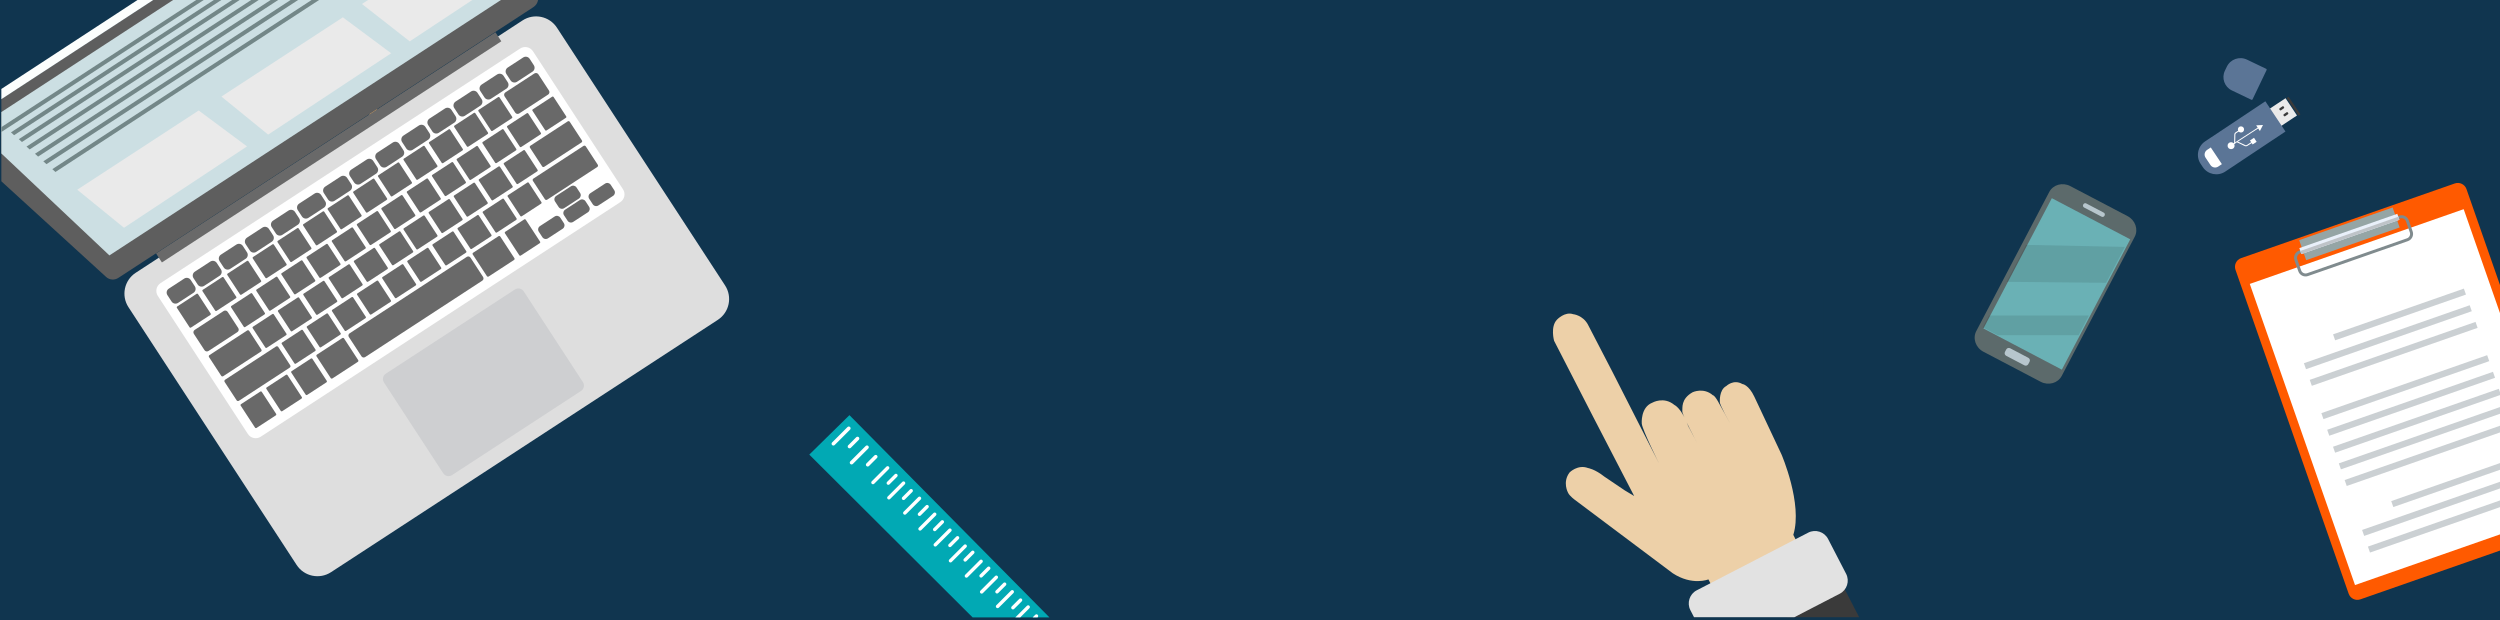 <?xml version="1.0" encoding="utf-8"?>
<!-- Generator: Adobe Illustrator 17.0.0, SVG Export Plug-In . SVG Version: 6.00 Build 0)  -->
<!DOCTYPE svg PUBLIC "-//W3C//DTD SVG 1.1//EN" "http://www.w3.org/Graphics/SVG/1.1/DTD/svg11.dtd">
<svg version="1.1" id="Capa_1" xmlns="http://www.w3.org/2000/svg" xmlns:xlink="http://www.w3.org/1999/xlink" x="0px" y="0px"
	 width="1921px" height="476.395px" viewBox="0 0 1921 476.395" enable-background="new 0 0 1921 476.395" xml:space="preserve">
<rect x="0" y="0" fill="#10354F" width="1921" height="476.395"/>
<g>
	<path fill="#E0A259" d="M303.453-0.027c-2.516,29.995-8.542,59.551-14.877,89.086c-1.602-0.228-3.207-0.457-4.809-0.685
		c3.359-17.701,6.912-35.369,10.042-53.11c2.079-11.785,3.427-23.546,4.172-35.291H303.453z"/>
	<path fill="#E0A259" d="M174.922-0.027c-0.435,1.977-0.873,3.954-1.318,5.928c-0.595,2.652-2.149,5.091-3.391,7.599
		c-0.132,0.268-0.262,0.537-0.387,0.807c0.024-0.134,0.046-0.268,0.07-0.403c0.807-4.649,1.67-9.291,2.552-13.932H174.922z"/>
	<path fill="#E0A259" d="M324.877,161.761c-15.263-2.325-18.959,10.084-21.851,19.763c-14.133,47.291-22.991,94.867,2.042,141.996
		c-15.954-13.583-19.231-32.086-19.97-51.093c-1.335-34.322,0.558-68.405,16.117-99.931c4.584-9.288,10.016-20.976,24.324-11.347
		C325.538,161.149,324.877,161.761,324.877,161.761z"/>
	<path fill="#E0A259" d="M318.165,316.101c6.267-9.144,16.092-17.544,18.185-27.56c9.01-43.107,7.651-85.917-11.47-126.782
		c-0.003,0.002,0.658-0.609,0.659-0.61c4.5,6.592,11.26,12.606,13.12,19.874c9.684,37.841,12.456,76.156,2.435,114.486
		c-4.419,16.903-10.822,22.187-24.114,21.723L318.165,316.101z"/>
	<path fill="#E0A259" d="M316.978,317.231c-3.681-5.636-10.366-11.178-10.547-16.924c-1.026-32.611-0.497-65.271-0.497-97.915
		c2.169-0.029,4.337-0.059,6.506-0.088c0.342,4.249,1.07,8.512,0.926,12.745c-0.175,5.142-1.394,10.244-1.627,15.388
		c-1.303,28.805-6.925,57.955,6.425,85.665C318.165,316.101,316.978,317.231,316.978,317.231z"/>
	<path fill="#DEDEDE" d="M551.584,245.767L254.363,439.659c-8.84,5.767-20.681,3.275-26.448-5.565L98.72,236.049
		c-5.767-8.84-3.275-20.681,5.565-26.448L401.505,15.709c8.84-5.767,20.681-3.275,26.448,5.565L557.148,219.32
		C562.915,228.16,560.424,240.001,551.584,245.767z"/>
	<path fill="#FFFFFF" d="M476.648,155.31L200.34,335.56c-3.292,2.147-7.701,1.22-9.848-2.072l-69.207-106.089
		c-2.147-3.292-1.22-7.701,2.072-9.848L399.665,37.301c3.292-2.147,7.701-1.22,9.848,2.072l69.207,106.089
		C480.868,148.754,479.94,153.163,476.648,155.31z"/>
	<path fill="#696969" d="M148.685,224.988l-11.88,7.75c-1.657,1.081-3.876,0.614-4.957-1.043l-3.214-4.927
		c-1.081-1.657-0.614-3.876,1.043-4.957l11.88-7.75c1.657-1.081,3.876-0.614,4.957,1.043l3.214,4.927
		C150.809,221.688,150.342,223.907,148.685,224.988z"/>
	<path fill="#696969" d="M168.721,211.918l-11.88,7.75c-1.657,1.081-3.876,0.614-4.957-1.043l-3.214-4.927
		c-1.081-1.657-0.614-3.876,1.043-4.957l11.88-7.75c1.657-1.081,3.876-0.614,4.957,1.043l3.214,4.927
		C170.845,208.618,170.378,210.837,168.721,211.918z"/>
	<path fill="#696969" d="M188.757,198.847l-11.88,7.75c-1.657,1.081-3.876,0.614-4.957-1.043l-3.214-4.927
		c-1.081-1.657-0.614-3.876,1.043-4.957l11.88-7.75c1.657-1.081,3.876-0.614,4.957,1.043l3.214,4.927
		C190.88,195.547,190.413,197.767,188.757,198.847z"/>
	<path fill="#696969" d="M208.792,185.777l-11.88,7.75c-1.657,1.081-3.876,0.614-4.957-1.043l-3.214-4.927
		c-1.081-1.657-0.614-3.876,1.043-4.957l11.88-7.75c1.657-1.081,3.876-0.614,4.957,1.043l3.214,4.927
		C210.916,182.477,210.449,184.696,208.792,185.777z"/>
	<path fill="#696969" d="M228.828,172.707l-11.88,7.75c-1.657,1.081-3.876,0.614-4.957-1.043l-3.214-4.927
		c-1.081-1.657-0.614-3.876,1.043-4.957l11.88-7.75c1.657-1.081,3.876-0.614,4.957,1.043l3.214,4.927
		C230.952,169.407,230.485,171.626,228.828,172.707z"/>
	<path fill="#696969" d="M248.864,159.637l-11.88,7.75c-1.657,1.081-3.876,0.614-4.957-1.043l-3.214-4.927
		c-1.081-1.657-0.614-3.876,1.043-4.957l11.88-7.75c1.657-1.081,3.876-0.614,4.957,1.043l3.214,4.927
		C250.987,156.336,250.52,158.556,248.864,159.637z"/>
	<path fill="#696969" d="M268.899,146.566l-11.88,7.75c-1.657,1.081-3.876,0.614-4.957-1.043l-3.214-4.927
		c-1.081-1.657-0.614-3.876,1.043-4.957l11.88-7.75c1.657-1.081,3.876-0.614,4.957,1.043l3.214,4.927
		C271.023,143.266,270.556,145.485,268.899,146.566z"/>
	<path fill="#696969" d="M288.935,133.496l-11.88,7.75c-1.657,1.081-3.876,0.614-4.957-1.043l-3.214-4.927
		c-1.081-1.657-0.614-3.876,1.043-4.957l11.88-7.75c1.657-1.081,3.876-0.614,4.957,1.043l3.214,4.927
		C291.059,130.196,290.592,132.415,288.935,133.496z"/>
	<path fill="#696969" d="M308.971,120.426l-11.88,7.75c-1.657,1.081-3.876,0.614-4.957-1.043l-3.214-4.927
		c-1.081-1.657-0.614-3.876,1.043-4.957l11.88-7.75c1.657-1.081,3.876-0.614,4.957,1.043l3.214,4.927
		C311.095,117.126,310.628,119.345,308.971,120.426z"/>
	<path fill="#696969" d="M329.007,107.355l-11.88,7.75c-1.657,1.081-3.876,0.614-4.957-1.043l-3.214-4.927
		c-1.081-1.657-0.614-3.876,1.043-4.957l11.88-7.75c1.657-1.081,3.876-0.614,4.957,1.043l3.214,4.927
		C331.13,104.055,330.663,106.275,329.007,107.355z"/>
	<path fill="#696969" d="M349.042,94.285l-11.88,7.75c-1.657,1.081-3.876,0.614-4.957-1.043l-3.214-4.927
		c-1.081-1.657-0.614-3.876,1.043-4.957l11.88-7.75c1.657-1.081,3.876-0.614,4.957,1.043l3.214,4.927
		C351.166,90.985,350.699,93.204,349.042,94.285z"/>
	<path fill="#696969" d="M369.078,81.215l-11.88,7.75c-1.657,1.081-3.876,0.614-4.957-1.043l-3.214-4.927
		c-1.081-1.657-0.614-3.876,1.043-4.957l11.88-7.75c1.657-1.081,3.876-0.614,4.957,1.043l3.214,4.927
		C371.202,77.915,370.735,80.134,369.078,81.215z"/>
	<path fill="#696969" d="M389.114,68.145l-11.88,7.75c-1.657,1.081-3.876,0.614-4.957-1.043l-3.214-4.927
		c-1.081-1.657-0.614-3.876,1.043-4.957l11.88-7.75c1.657-1.081,3.876-0.614,4.957,1.043l3.214,4.927
		C391.237,64.844,390.77,67.064,389.114,68.145z"/>
	<path fill="#696969" d="M409.149,55.074l-11.88,7.75c-1.657,1.081-3.876,0.614-4.957-1.043l-3.214-4.927
		c-1.081-1.657-0.614-3.876,1.043-4.957l11.88-7.75c1.657-1.081,3.876-0.614,4.957,1.043l3.214,4.927
		C411.273,51.774,410.806,53.993,409.149,55.074z"/>
	<path fill="#696969" d="M161.626,241.993l-14.87,9.701c-0.37,0.242-0.866,0.137-1.108-0.233l-9.701-14.87
		c-0.242-0.37-0.137-0.866,0.233-1.108l14.87-9.701c0.37-0.242,0.866-0.137,1.108,0.233l9.701,14.87
		C162.101,241.255,161.996,241.751,161.626,241.993z"/>
	<path fill="#696969" d="M203.276,241.585l-14.87,9.701c-0.37,0.242-0.866,0.137-1.108-0.233l-9.701-14.87
		c-0.242-0.37-0.137-0.866,0.233-1.108l14.87-9.701c0.37-0.242,0.866-0.137,1.108,0.233l9.701,14.87
		C203.75,240.847,203.646,241.343,203.276,241.585z"/>
	<path fill="#696969" d="M219.853,257.533l-14.87,9.701c-0.37,0.242-0.866,0.137-1.108-0.233l-9.701-14.87
		c-0.242-0.37-0.137-0.866,0.233-1.108l14.87-9.701c0.37-0.242,0.866-0.137,1.108,0.233l9.701,14.87
		C220.328,256.795,220.224,257.291,219.853,257.533z"/>
	<path fill="#696969" d="M242.192,269.722l-14.87,9.701c-0.37,0.242-0.866,0.137-1.108-0.233l-9.701-14.87
		c-0.242-0.37-0.137-0.866,0.233-1.108l14.87-9.701c0.37-0.242,0.866-0.137,1.108,0.233l9.701,14.87
		C242.667,268.985,242.563,269.481,242.192,269.722z"/>
	<path fill="#696969" d="M211.915,319.173l-14.787,9.647c-0.393,0.257-0.92,0.146-1.176-0.248l-10.994-16.854
		c-0.257-0.393-0.146-0.92,0.248-1.176l14.787-9.647c0.393-0.257,0.92-0.146,1.176,0.247l10.994,16.854
		C212.419,318.389,212.309,318.916,211.915,319.173z"/>
	<path fill="#696969" d="M231.663,306.29l-14.787,9.647c-0.393,0.257-0.92,0.146-1.176-0.247l-10.994-16.854
		c-0.257-0.393-0.146-0.92,0.248-1.176l14.787-9.647c0.393-0.257,0.92-0.146,1.176,0.248l10.994,16.854
		C232.167,305.507,232.056,306.034,231.663,306.29z"/>
	<path fill="#696969" d="M250.815,293.797l-14.787,9.647c-0.393,0.257-0.92,0.146-1.176-0.247l-10.994-16.854
		c-0.257-0.393-0.146-0.92,0.248-1.176l14.787-9.647c0.393-0.257,0.92-0.146,1.176,0.248l10.994,16.854
		C251.319,293.013,251.208,293.54,250.815,293.797z"/>
	<path fill="#696969" d="M274.951,278.051l-19.512,12.729c-0.449,0.293-1.05,0.166-1.343-0.283l-10.863-16.652
		c-0.293-0.449-0.166-1.05,0.283-1.343l19.512-12.729c0.449-0.293,1.05-0.166,1.343,0.283l10.863,16.652
		C275.527,277.157,275.4,277.758,274.951,278.051z"/>
	<path fill="#696969" d="M394.987,199.746l-19.512,12.729c-0.449,0.293-1.05,0.166-1.343-0.283l-10.863-16.652
		c-0.293-0.449-0.166-1.05,0.283-1.343l19.512-12.729c0.449-0.293,1.05-0.166,1.343,0.283l10.863,16.652
		C395.562,198.852,395.436,199.453,394.987,199.746z"/>
	<path fill="#696969" d="M414.741,186.86l-14.579,9.51c-0.391,0.255-0.914,0.145-1.168-0.246l-11.001-16.863
		c-0.255-0.391-0.145-0.914,0.246-1.168l14.579-9.51c0.391-0.255,0.914-0.145,1.168,0.246l11.001,16.863
		C415.241,186.082,415.131,186.605,414.741,186.86z"/>
	<path fill="#696969" d="M370.608,215.65l-90.035,58.734c-0.944,0.616-2.209,0.35-2.824-0.594l-9.693-14.859
		c-0.616-0.944-0.35-2.209,0.594-2.824l90.035-58.734c0.944-0.616,2.209-0.35,2.824,0.594l9.693,14.859
		C371.818,213.769,371.552,215.034,370.608,215.65z"/>
	<path fill="#CECFD1" d="M446.502,300.383l-99.175,64.697c-2.26,1.474-5.288,0.837-6.762-1.423l-45.516-69.772
		c-1.474-2.26-0.837-5.288,1.423-6.762l99.175-64.697c2.26-1.474,5.288-0.837,6.762,1.423l45.516,69.772
		C449.4,295.881,448.763,298.909,446.502,300.383z"/>
	<path fill="#696969" d="M261.503,257.125l-14.87,9.701c-0.37,0.242-0.866,0.137-1.108-0.233l-9.701-14.87
		c-0.242-0.37-0.137-0.866,0.233-1.108l14.87-9.701c0.37-0.242,0.866-0.137,1.108,0.233l9.701,14.87
		C261.978,256.387,261.873,256.884,261.503,257.125z"/>
	<path fill="#696969" d="M280.814,244.528l-14.87,9.701c-0.37,0.242-0.866,0.137-1.108-0.233l-9.701-14.87
		c-0.242-0.37-0.137-0.866,0.233-1.108l14.87-9.701c0.37-0.242,0.866-0.137,1.108,0.233l9.701,14.87
		C281.288,243.79,281.184,244.286,280.814,244.528z"/>
	<path fill="#696969" d="M300.124,231.931l-14.87,9.701c-0.37,0.242-0.866,0.137-1.108-0.233l-9.701-14.87
		c-0.242-0.37-0.137-0.866,0.233-1.108l14.87-9.701c0.37-0.242,0.866-0.137,1.108,0.233l9.701,14.87
		C300.599,231.193,300.495,231.689,300.124,231.931z"/>
	<path fill="#696969" d="M319.435,219.333l-14.87,9.701c-0.37,0.242-0.866,0.137-1.108-0.233l-9.701-14.87
		c-0.242-0.37-0.137-0.866,0.233-1.108l14.87-9.701c0.37-0.242,0.866-0.137,1.108,0.233l9.701,14.87
		C319.909,218.596,319.805,219.092,319.435,219.333z"/>
	<path fill="#696969" d="M338.745,206.736l-14.87,9.701c-0.37,0.242-0.866,0.137-1.108-0.233l-9.701-14.87
		c-0.242-0.37-0.137-0.866,0.233-1.108l14.87-9.701c0.37-0.242,0.866-0.137,1.108,0.233l9.701,14.87
		C339.22,205.999,339.116,206.495,338.745,206.736z"/>
	<path fill="#696969" d="M358.056,194.139l-14.87,9.701c-0.37,0.242-0.866,0.137-1.108-0.233l-9.701-14.87
		c-0.242-0.37-0.137-0.866,0.233-1.108l14.87-9.701c0.37-0.242,0.866-0.137,1.108,0.233l9.701,14.87
		C358.531,193.401,358.426,193.897,358.056,194.139z"/>
	<path fill="#696969" d="M377.366,181.542l-14.87,9.701c-0.37,0.242-0.866,0.137-1.108-0.233l-9.701-14.87
		c-0.242-0.37-0.137-0.866,0.233-1.108l14.87-9.701c0.37-0.242,0.866-0.137,1.108,0.233l9.701,14.87
		C377.841,180.804,377.737,181.3,377.366,181.542z"/>
	<path fill="#696969" d="M396.677,168.944l-14.87,9.701c-0.37,0.242-0.866,0.137-1.108-0.233l-9.701-14.87
		c-0.242-0.37-0.137-0.866,0.233-1.108l14.87-9.701c0.37-0.242,0.866-0.137,1.108,0.233l9.701,14.87
		C397.152,168.207,397.047,168.703,396.677,168.944z"/>
	<path fill="#696969" d="M432.357,175.764l-11.304,7.374c-1.437,0.938-3.363,0.533-4.3-0.905l-2.748-4.212
		c-0.938-1.437-0.533-3.363,0.905-4.3l11.304-7.374c1.437-0.938,3.363-0.533,4.3,0.905l2.748,4.212
		C434.2,172.901,433.795,174.826,432.357,175.764z"/>
	<path fill="#696969" d="M451.727,163.128l-11.304,7.374c-1.437,0.938-3.363,0.533-4.3-0.905l-2.748-4.212
		c-0.938-1.437-0.533-3.363,0.905-4.3l11.304-7.374c1.437-0.938,3.363-0.533,4.3,0.905l2.748,4.212
		C453.57,160.265,453.165,162.19,451.727,163.128z"/>
	<path fill="#696969" d="M444.841,152.572l-11.304,7.374c-1.437,0.938-3.363,0.533-4.3-0.905l-2.748-4.212
		c-0.938-1.437-0.533-3.363,0.905-4.3l11.304-7.374c1.437-0.938,3.363-0.533,4.3,0.905l2.748,4.212
		C446.684,149.709,446.279,151.634,444.841,152.572z"/>
	<path fill="#696969" d="M471.098,150.492l-11.304,7.374c-1.437,0.938-3.363,0.533-4.3-0.905l-2.748-4.212
		c-0.938-1.437-0.533-3.363,0.905-4.3l11.304-7.374c1.437-0.938,3.363-0.533,4.3,0.905l2.748,4.212
		C472.94,147.629,472.535,149.554,471.098,150.492z"/>
	<path fill="#696969" d="M239.343,244.819l-14.87,9.701c-0.37,0.242-0.866,0.137-1.108-0.233l-9.701-14.87
		c-0.242-0.37-0.137-0.866,0.233-1.108l14.87-9.701c0.37-0.242,0.866-0.137,1.108,0.233l9.701,14.87
		C239.817,244.081,239.713,244.577,239.343,244.819z"/>
	<path fill="#696969" d="M258.832,232.105l-14.87,9.701c-0.37,0.242-0.866,0.137-1.108-0.233l-9.701-14.87
		c-0.242-0.37-0.137-0.866,0.233-1.108l14.87-9.701c0.37-0.242,0.866-0.137,1.108,0.233l9.701,14.87
		C259.307,231.367,259.202,231.864,258.832,232.105z"/>
	<path fill="#696969" d="M278.322,219.391l-14.87,9.701c-0.37,0.242-0.866,0.137-1.108-0.233l-9.701-14.87
		c-0.242-0.37-0.137-0.866,0.233-1.108l14.87-9.701c0.37-0.242,0.866-0.137,1.108,0.233l9.701,14.87
		C278.796,218.654,278.692,219.15,278.322,219.391z"/>
	<path fill="#696969" d="M297.692,206.755l-14.87,9.701c-0.37,0.242-0.866,0.137-1.108-0.233l-9.701-14.87
		c-0.242-0.37-0.137-0.866,0.233-1.108l14.87-9.701c0.37-0.242,0.866-0.137,1.108,0.233l9.701,14.87
		C298.166,206.017,298.062,206.514,297.692,206.755z"/>
	<path fill="#696969" d="M317.181,194.041l-14.87,9.701c-0.37,0.242-0.866,0.137-1.108-0.233l-9.701-14.87
		c-0.242-0.37-0.137-0.866,0.233-1.108l14.87-9.701c0.37-0.242,0.866-0.137,1.108,0.233l9.701,14.87
		C317.656,193.304,317.551,193.8,317.181,194.041z"/>
	<path fill="#696969" d="M335.836,181.872l-14.87,9.701c-0.37,0.242-0.866,0.137-1.108-0.233l-9.701-14.87
		c-0.242-0.37-0.137-0.866,0.233-1.108l14.87-9.701c0.37-0.242,0.866-0.137,1.108,0.233l9.701,14.87
		C336.311,181.134,336.206,181.63,335.836,181.872z"/>
	<path fill="#696969" d="M355.147,169.274l-14.87,9.701c-0.37,0.242-0.866,0.137-1.108-0.233l-9.701-14.87
		c-0.242-0.37-0.137-0.866,0.233-1.108l14.87-9.701c0.37-0.242,0.866-0.137,1.108,0.233l9.701,14.87
		C355.621,168.537,355.517,169.033,355.147,169.274z"/>
	<path fill="#696969" d="M374.457,156.677l-14.87,9.701c-0.37,0.242-0.866,0.137-1.108-0.233l-9.701-14.87
		c-0.242-0.37-0.137-0.866,0.233-1.108l14.87-9.701c0.37-0.242,0.866-0.137,1.108,0.233l9.701,14.87
		C374.932,155.94,374.827,156.436,374.457,156.677z"/>
	<path fill="#696969" d="M393.649,144.158l-14.87,9.701c-0.37,0.242-0.866,0.137-1.108-0.233l-9.701-14.87
		c-0.242-0.37-0.137-0.866,0.233-1.108l14.87-9.701c0.37-0.242,0.866-0.137,1.108,0.233l9.701,14.87
		C394.123,143.42,394.019,143.916,393.649,144.158z"/>
	<path fill="#696969" d="M412.84,131.638l-14.87,9.701c-0.37,0.242-0.866,0.137-1.108-0.233l-9.701-14.87
		c-0.242-0.37-0.137-0.866,0.233-1.108l14.87-9.701c0.37-0.242,0.866-0.137,1.108,0.233l9.701,14.87
		C413.315,130.901,413.21,131.397,412.84,131.638z"/>
	<path fill="#696969" d="M415.799,156.47l-14.87,9.701c-0.37,0.242-0.866,0.137-1.108-0.233l-9.701-14.87
		c-0.242-0.37-0.137-0.866,0.233-1.108l14.87-9.701c0.37-0.242,0.866-0.137,1.108,0.233l9.701,14.87
		C416.274,155.733,416.169,156.229,415.799,156.47z"/>
	<path fill="#696969" d="M446.84,109.458l-28.714,18.732c-0.508,0.332-1.189,0.188-1.521-0.32l-9.374-14.37
		c-0.332-0.508-0.188-1.189,0.32-1.521l28.714-18.732c0.508-0.332,1.189-0.188,1.521,0.32l9.374,14.37
		C447.492,108.445,447.349,109.126,446.84,109.458z"/>
	<path fill="#696969" d="M458.946,128.323l-38.505,25.119c-0.586,0.382-1.371,0.217-1.754-0.369l-9.191-14.088
		c-0.382-0.586-0.217-1.371,0.369-1.754l38.505-25.119c0.586-0.382,1.371-0.217,1.754,0.369l9.191,14.088
		C459.698,127.155,459.532,127.941,458.946,128.323z"/>
	<path fill="#696969" d="M200.526,270.141l-29.022,18.933c-0.511,0.333-1.196,0.189-1.529-0.322l-9.368-14.361
		c-0.333-0.511-0.189-1.196,0.322-1.529l29.022-18.933c0.511-0.333,1.196-0.189,1.529,0.322l9.368,14.361
		C201.182,269.123,201.037,269.807,200.526,270.141z"/>
	<path fill="#696969" d="M222.642,282.476l-39.066,25.485c-0.59,0.385-1.381,0.219-1.766-0.372l-9.181-14.073
		c-0.385-0.59-0.219-1.381,0.372-1.766l39.066-25.485c0.59-0.385,1.381-0.219,1.766,0.372l9.181,14.073
		C223.399,281.3,223.233,282.091,222.642,282.476z"/>
	<path fill="#696969" d="M222.666,228.936l-14.87,9.701c-0.37,0.242-0.866,0.137-1.108-0.233l-9.701-14.87
		c-0.242-0.37-0.137-0.866,0.233-1.108l14.87-9.701c0.37-0.242,0.866-0.137,1.108,0.233l9.701,14.87
		C223.14,228.198,223.036,228.694,222.666,228.936z"/>
	<path fill="#696969" d="M241.937,216.365l-14.87,9.701c-0.37,0.242-0.866,0.137-1.108-0.233l-9.701-14.87
		c-0.242-0.37-0.137-0.866,0.233-1.108l14.87-9.701c0.37-0.242,0.866-0.137,1.108,0.233l9.701,14.87
		C242.411,215.627,242.307,216.123,241.937,216.365z"/>
	<path fill="#696969" d="M261.327,203.715l-14.87,9.701c-0.37,0.242-0.866,0.137-1.108-0.233l-9.701-14.87
		c-0.242-0.37-0.137-0.866,0.233-1.108l14.87-9.701c0.37-0.242,0.866-0.137,1.108,0.233l9.701,14.87
		C261.801,202.978,261.697,203.474,261.327,203.715z"/>
	<path fill="#696969" d="M280.717,191.066l-14.87,9.701c-0.37,0.242-0.866,0.137-1.108-0.233l-9.701-14.87
		c-0.242-0.37-0.137-0.866,0.233-1.108l14.87-9.701c0.37-0.242,0.866-0.137,1.108,0.233l9.701,14.87
		C281.191,190.329,281.087,190.825,280.717,191.066z"/>
	<path fill="#696969" d="M299.988,178.495l-14.87,9.701c-0.37,0.242-0.866,0.137-1.108-0.233l-9.701-14.87
		c-0.242-0.37-0.137-0.866,0.233-1.108l14.87-9.701c0.37-0.242,0.866-0.137,1.108,0.233l9.701,14.87
		C300.462,177.757,300.358,178.253,299.988,178.495z"/>
	<path fill="#696969" d="M318.821,166.209l-14.87,9.701c-0.37,0.242-0.866,0.137-1.108-0.233l-9.701-14.87
		c-0.242-0.37-0.137-0.866,0.233-1.108l14.87-9.701c0.37-0.242,0.866-0.137,1.108,0.233l9.701,14.87
		C319.296,165.471,319.192,165.967,318.821,166.209z"/>
	<path fill="#696969" d="M338.37,153.456l-14.87,9.701c-0.37,0.242-0.866,0.137-1.108-0.233l-9.701-14.87
		c-0.242-0.37-0.137-0.866,0.233-1.108l14.87-9.701c0.37-0.242,0.866-0.137,1.108,0.233l9.701,14.87
		C338.845,152.718,338.741,153.214,338.37,153.456z"/>
	<path fill="#696969" d="M357.681,140.859l-14.87,9.701c-0.37,0.242-0.866,0.137-1.108-0.233l-9.701-14.87
		c-0.242-0.37-0.137-0.866,0.233-1.108l14.87-9.701c0.37-0.242,0.866-0.137,1.108,0.233l9.701,14.87
		C358.155,140.121,358.051,140.617,357.681,140.859z"/>
	<path fill="#696969" d="M376.674,128.469l-14.87,9.701c-0.37,0.242-0.866,0.137-1.108-0.233l-9.701-14.87
		c-0.242-0.37-0.137-0.866,0.233-1.108l14.87-9.701c0.37-0.242,0.866-0.137,1.108,0.233l9.701,14.87
		C377.148,127.731,377.044,128.227,376.674,128.469z"/>
	<path fill="#696969" d="M396.461,115.561l-14.87,9.701c-0.37,0.242-0.866,0.137-1.108-0.233l-9.701-14.87
		c-0.242-0.37-0.137-0.866,0.233-1.108l14.87-9.701c0.37-0.242,0.866-0.137,1.108,0.233l9.701,14.87
		C396.936,114.823,396.831,115.319,396.461,115.561z"/>
	<path fill="#696969" d="M415.374,103.223l-14.87,9.701c-0.37,0.242-0.866,0.137-1.108-0.233l-9.701-14.87
		c-0.242-0.37-0.137-0.866,0.233-1.108l14.87-9.701c0.37-0.242,0.866-0.137,1.108,0.233l9.701,14.87
		C415.849,102.485,415.744,102.981,415.374,103.223z"/>
	<path fill="#696969" d="M434.844,90.522l-14.87,9.701c-0.37,0.242-0.866,0.137-1.108-0.233l-9.701-14.87
		c-0.242-0.37-0.137-0.866,0.233-1.108l14.87-9.701c0.37-0.242,0.866-0.137,1.108,0.233l9.701,14.87
		C435.318,89.784,435.214,90.28,434.844,90.522z"/>
	<path fill="#696969" d="M181.294,229.162l-14.87,9.701c-0.37,0.242-0.866,0.137-1.108-0.233l-9.701-14.87
		c-0.242-0.37-0.137-0.866,0.233-1.108l14.87-9.701c0.37-0.242,0.866-0.137,1.108,0.233l9.701,14.87
		C181.769,228.425,181.665,228.921,181.294,229.162z"/>
	<path fill="#696969" d="M200.366,216.72l-14.87,9.701c-0.37,0.242-0.866,0.137-1.108-0.233l-9.701-14.87
		c-0.242-0.37-0.137-0.866,0.233-1.108l14.87-9.701c0.37-0.242,0.866-0.137,1.108,0.233l9.701,14.87
		C200.841,215.983,200.737,216.479,200.366,216.72z"/>
	<path fill="#696969" d="M219.915,203.968l-14.87,9.701c-0.37,0.242-0.866,0.137-1.108-0.233l-9.701-14.87
		c-0.242-0.37-0.137-0.866,0.233-1.108l14.87-9.701c0.37-0.242,0.866-0.137,1.108,0.233l9.701,14.87
		C220.39,203.23,220.286,203.726,219.915,203.968z"/>
	<path fill="#696969" d="M238.978,191.532l-14.87,9.701c-0.37,0.242-0.866,0.137-1.108-0.233l-9.701-14.87
		c-0.242-0.37-0.137-0.866,0.233-1.108l14.87-9.701c0.37-0.242,0.866-0.137,1.108,0.233l9.701,14.87
		C239.452,190.795,239.348,191.291,238.978,191.532z"/>
	<path fill="#696969" d="M258.636,178.708l-14.87,9.701c-0.37,0.242-0.866,0.137-1.108-0.233l-9.701-14.87
		c-0.242-0.37-0.137-0.866,0.233-1.108l14.87-9.701c0.37-0.242,0.866-0.137,1.108,0.233l9.701,14.87
		C259.111,177.971,259.006,178.467,258.636,178.708z"/>
	<path fill="#696969" d="M277.529,166.383l-14.87,9.701c-0.37,0.242-0.866,0.137-1.108-0.233l-9.701-14.87
		c-0.242-0.37-0.137-0.866,0.233-1.108l14.87-9.701c0.37-0.242,0.866-0.137,1.108,0.233l9.701,14.87
		C278.004,165.646,277.9,166.142,277.529,166.383z"/>
	<path fill="#696969" d="M297.158,153.579l-14.87,9.701c-0.37,0.242-0.866,0.137-1.108-0.233l-9.701-14.87
		c-0.242-0.37-0.137-0.866,0.233-1.108l14.87-9.701c0.37-0.242,0.866-0.137,1.108,0.233l9.701,14.87
		C297.632,152.841,297.528,153.337,297.158,153.579z"/>
	<path fill="#696969" d="M316.23,141.137l-14.87,9.701c-0.37,0.242-0.866,0.137-1.108-0.233l-9.701-14.87
		c-0.242-0.37-0.137-0.866,0.233-1.108l14.87-9.701c0.37-0.242,0.866-0.137,1.108,0.233l9.701,14.87
		C316.705,140.399,316.6,140.895,316.23,141.137z"/>
	<path fill="#696969" d="M335.819,128.358l-14.87,9.701c-0.37,0.242-0.866,0.137-1.108-0.233l-9.701-14.87
		c-0.242-0.37-0.137-0.866,0.233-1.108l14.87-9.701c0.37-0.242,0.866-0.137,1.108,0.233l9.701,14.87
		C336.293,127.621,336.189,128.117,335.819,128.358z"/>
	<path fill="#696969" d="M355.368,115.606l-14.87,9.701c-0.37,0.242-0.866,0.137-1.108-0.233l-9.701-14.87
		c-0.242-0.37-0.137-0.866,0.233-1.108l14.87-9.701c0.37-0.242,0.866-0.137,1.108,0.233l9.701,14.87
		C355.842,114.868,355.738,115.364,355.368,115.606z"/>
	<path fill="#696969" d="M374.718,102.982l-14.87,9.701c-0.37,0.242-0.866,0.137-1.108-0.233l-9.701-14.87
		c-0.242-0.37-0.137-0.866,0.233-1.108l14.87-9.701c0.37-0.242,0.866-0.137,1.108,0.233l9.701,14.87
		C375.193,102.245,375.088,102.741,374.718,102.982z"/>
	<path fill="#696969" d="M393.313,90.852l-14.87,9.701c-0.37,0.242-0.866,0.137-1.108-0.233l-9.701-14.87
		c-0.242-0.37-0.137-0.866,0.233-1.108l14.87-9.701c0.37-0.242,0.866-0.137,1.108,0.233l9.701,14.87
		C393.788,90.114,393.684,90.61,393.313,90.852z"/>
	<path fill="#696969" d="M421.186,72.669l-22.241,14.509c-1.029,0.671-2.406,0.381-3.078-0.648l-8.145-12.486
		c-0.671-1.029-0.381-2.406,0.648-3.078l22.241-14.509c1.029-0.671,2.407-0.381,3.078,0.648l8.145,12.486
		C422.505,70.62,422.215,71.998,421.186,72.669z"/>
	<path fill="#696969" d="M182.435,255.18l-22.241,14.509c-1.029,0.671-2.406,0.381-3.078-0.647l-8.145-12.486
		c-0.671-1.029-0.381-2.406,0.647-3.078l22.241-14.509c1.029-0.671,2.406-0.381,3.078,0.648l8.145,12.486
		C183.754,253.131,183.464,254.509,182.435,255.18z"/>
	
		<rect x="96.865" y="108.948" transform="matrix(0.838 -0.546 0.546 0.838 -20.769 156.317)" fill="#696969" width="311.223" height="8.27"/>
	<path fill="#5E5E5E" d="M413.454-0.027c-0.356,2.191-1.612,4.206-3.573,5.484L90.89,213.551c-2.93,1.913-6.782,1.6-9.367-0.759
		L1.037,139.297V76.076L117.696-0.027H413.454z"/>
	<polygon fill="#CCDFE3" points="384.953,-0.027 84.066,196.258 1.037,117.92 1.037,86.102 133.066,-0.027 	"/>
	<polygon fill="#FCFEFD" points="117.832,-0.027 1.037,76.232 1.037,68.359 105.687,-0.027 	"/>
	<polygon fill="#738788" points="156.578,-0.027 1.037,101.44 1.037,97.679 150.812,-0.027 	"/>
	<polygon fill="#738788" points="170.123,-0.027 10.827,103.89 8.422,101.697 164.357,-0.027 	"/>
	<polygon fill="#738788" points="184.172,-0.027 16.862,109.117 14.456,106.924 178.405,-0.027 	"/>
	<polygon fill="#738788" points="198.831,-0.027 22.77,114.825 20.365,112.632 193.064,-0.027 	"/>
	<polygon fill="#738788" points="213.784,-0.027 29.28,120.333 26.874,118.14 208.016,-0.027 	"/>
	<polygon fill="#738788" points="229.096,-0.027 35.689,126.142 33.283,123.949 223.33,-0.027 	"/>
	<polygon fill="#738788" points="245.217,-0.027 42.599,132.15 40.193,129.957 239.451,-0.027 	"/>
	<polygon fill="#EAEAEA" points="189.793,112.498 95.275,175.012 59.351,145.775 152.672,84.896 	"/>
	<polygon fill="#EAEAEA" points="300.566,40.918 206.047,103.431 170.123,74.194 263.445,13.316 	"/>
	<polygon fill="#EAEAEA" points="362.924,-0.027 314.829,31.782 278.124,3.063 282.861,-0.027 	"/>
</g>
<g>
	<polygon fill="#01A9B4" points="621.858,349.32 652.709,318.999 806.378,474.395 747.333,474.395 	"/>
	<path fill="#FFFFFF" d="M666.743,358.486c-0.358,0-0.715-0.136-0.988-0.409c-0.546-0.546-0.546-1.431,0-1.976l6.15-6.15
		c0.546-0.546,1.43-0.546,1.976,0c0.546,0.546,0.546,1.431,0,1.976l-6.15,6.15C667.458,358.35,667.1,358.486,666.743,358.486z"/>
	<path fill="#FFFFFF" d="M652.765,344.509c-0.358,0-0.715-0.136-0.988-0.409c-0.546-0.546-0.546-1.431,0-1.976l6.15-6.15
		c0.546-0.546,1.43-0.546,1.976,0c0.546,0.546,0.546,1.431,0,1.976l-6.15,6.15C653.481,344.372,653.123,344.509,652.765,344.509z"/>
	<path fill="#FFFFFF" d="M682.586,372.547c-0.34,0-0.68-0.13-0.94-0.39c-0.519-0.519-0.519-1.361,0-1.88l5.851-5.851
		c0.519-0.519,1.361-0.519,1.88,0c0.519,0.519,0.519,1.361,0,1.88l-5.851,5.851C683.267,372.417,682.926,372.547,682.586,372.547z"
		/>
	<path fill="#FFFFFF" d="M694.288,384.249c-0.34,0-0.68-0.13-0.94-0.39c-0.519-0.519-0.519-1.361,0-1.88l5.851-5.851
		c0.519-0.519,1.361-0.519,1.88,0c0.519,0.519,0.519,1.361,0,1.88l-5.851,5.851C694.969,384.119,694.629,384.249,694.288,384.249z"
		/>
	<path fill="#FFFFFF" d="M706.523,396.483c-0.34,0-0.68-0.13-0.94-0.39c-0.519-0.519-0.519-1.361,0-1.88l5.851-5.851
		c0.519-0.519,1.361-0.519,1.88,0c0.519,0.519,0.519,1.361,0,1.88l-5.851,5.851C707.203,396.354,706.863,396.483,706.523,396.483z"
		/>
	<path fill="#FFFFFF" d="M718.225,408.186c-0.34,0-0.68-0.13-0.94-0.39c-0.519-0.519-0.519-1.361,0-1.88l5.851-5.851
		c0.519-0.519,1.361-0.519,1.88,0c0.519,0.519,0.519,1.361,0,1.88l-5.851,5.851C718.906,408.056,718.565,408.186,718.225,408.186z"
		/>
	<path fill="#FFFFFF" d="M729.927,420.42c-0.34,0-0.68-0.13-0.94-0.39c-0.519-0.519-0.519-1.361,0-1.88l5.851-5.851
		c0.519-0.519,1.361-0.519,1.88,0c0.519,0.519,0.519,1.361,0,1.88l-5.851,5.851C730.608,420.29,730.268,420.42,729.927,420.42z"/>
	<path fill="#FFFFFF" d="M741.63,431.59c-0.34,0-0.68-0.13-0.94-0.39c-0.519-0.519-0.519-1.361,0-1.88l5.851-5.851
		c0.519-0.519,1.361-0.519,1.88,0c0.519,0.519,0.519,1.361,0,1.88l-5.851,5.851C742.31,431.461,741.97,431.59,741.63,431.59z"/>
	<path fill="#FFFFFF" d="M753.864,443.825c-0.34,0-0.681-0.13-0.94-0.39c-0.519-0.519-0.519-1.361,0-1.88l5.851-5.851
		c0.519-0.519,1.361-0.519,1.88,0c0.519,0.519,0.519,1.361,0,1.88l-5.851,5.851C754.544,443.695,754.204,443.825,753.864,443.825z"
		/>
	<path fill="#FFFFFF" d="M766.098,456.059c-0.34,0-0.68-0.13-0.94-0.39c-0.519-0.519-0.519-1.361,0-1.88l5.851-5.851
		c0.519-0.519,1.361-0.519,1.88,0c0.519,0.519,0.519,1.361,0,1.88l-5.851,5.851C766.779,455.929,766.438,456.059,766.098,456.059z"
		/>
	<path fill="#FFFFFF" d="M778.332,468.293c-0.34,0-0.68-0.13-0.94-0.39c-0.519-0.519-0.519-1.361,0-1.88l5.851-5.851
		c0.519-0.519,1.361-0.519,1.88,0c0.519,0.519,0.519,1.361,0,1.88l-5.851,5.851C779.013,468.163,778.673,468.293,778.332,468.293z"
		/>
	<path fill="#FFFFFF" d="M793.491,474.395l1.987-1.987c0.52-0.52,1.361-0.52,1.881,0c0.52,0.517,0.52,1.361,0,1.878l-0.109,0.109
		H793.491z"/>
	<path fill="#FFFFFF" d="M670.796,372.104c-0.34,0-0.68-0.13-0.94-0.39c-0.519-0.519-0.519-1.361,0-1.88l11.259-11.259
		c0.519-0.519,1.361-0.519,1.88,0c0.519,0.519,0.519,1.361,0,1.88l-11.259,11.259C671.476,371.974,671.136,372.104,670.796,372.104z
		"/>
	<path fill="#FFFFFF" d="M654.35,356.902c-0.358,0-0.715-0.137-0.988-0.41c-0.546-0.546-0.546-1.431,0-1.976l11.834-11.834
		c0.546-0.546,1.43-0.546,1.976,0c0.546,0.546,0.546,1.431,0,1.976l-11.834,11.834C655.065,356.765,654.707,356.902,654.35,356.902z
		"/>
	<path fill="#FFFFFF" d="M640.372,342.365c-0.358,0-0.715-0.136-0.988-0.409c-0.546-0.546-0.546-1.431,0-1.976l11.834-11.834
		c0.546-0.546,1.43-0.546,1.977,0c0.546,0.546,0.546,1.431,0,1.976l-11.834,11.834C641.088,342.229,640.73,342.365,640.372,342.365z
		"/>
	<path fill="#FFFFFF" d="M683.03,383.806c-0.34,0-0.68-0.13-0.94-0.39c-0.519-0.519-0.519-1.361,0-1.88l11.259-11.259
		c0.519-0.519,1.361-0.519,1.88,0c0.519,0.519,0.519,1.361,0,1.88l-11.259,11.259C683.71,383.676,683.37,383.806,683.03,383.806z"/>
	<path fill="#FFFFFF" d="M695.264,395.508c-0.34,0-0.68-0.13-0.94-0.39c-0.519-0.519-0.519-1.361,0-1.88l11.259-11.259
		c0.519-0.519,1.361-0.519,1.88,0c0.519,0.519,0.519,1.361,0,1.88l-11.259,11.259C695.945,395.378,695.604,395.508,695.264,395.508z
		"/>
	<path fill="#FFFFFF" d="M706.966,407.742c-0.34,0-0.681-0.13-0.94-0.39c-0.519-0.519-0.519-1.361,0-1.88l11.259-11.259
		c0.519-0.519,1.361-0.519,1.88,0c0.519,0.519,0.519,1.361,0,1.88l-11.259,11.259C707.647,407.613,707.307,407.742,706.966,407.742z
		"/>
	<path fill="#FFFFFF" d="M718.669,419.977c-0.34,0-0.68-0.13-0.94-0.39c-0.519-0.519-0.519-1.361,0-1.88l11.259-11.259
		c0.519-0.52,1.361-0.52,1.88,0c0.519,0.519,0.519,1.361,0,1.88l-11.259,11.259C719.349,419.847,719.009,419.977,718.669,419.977z"
		/>
	<path fill="#FFFFFF" d="M730.371,432.211c-0.34,0-0.68-0.13-0.94-0.39c-0.519-0.519-0.519-1.361,0-1.88l11.259-11.259
		c0.519-0.519,1.361-0.519,1.88,0c0.519,0.519,0.519,1.361,0,1.88l-11.259,11.259C731.051,432.081,730.711,432.211,730.371,432.211z
		"/>
	<path fill="#FFFFFF" d="M742.605,443.913c-0.34,0-0.681-0.13-0.94-0.39c-0.519-0.519-0.519-1.361,0-1.88l11.259-11.259
		c0.519-0.519,1.361-0.519,1.88,0c0.519,0.519,0.519,1.361,0,1.88l-11.259,11.259C743.286,443.783,742.945,443.913,742.605,443.913z
		"/>
	<path fill="#FFFFFF" d="M754.308,456.147c-0.34,0-0.68-0.13-0.94-0.39c-0.519-0.519-0.519-1.361,0-1.88l11.259-11.259
		c0.519-0.519,1.361-0.519,1.88,0c0.519,0.519,0.519,1.361,0,1.88l-11.259,11.259C754.988,456.018,754.648,456.147,754.308,456.147z
		"/>
	<path fill="#FFFFFF" d="M766.542,467.318c-0.34,0-0.681-0.13-0.94-0.39c-0.519-0.519-0.519-1.361,0-1.88l11.259-11.259
		c0.519-0.519,1.361-0.519,1.88,0c0.519,0.519,0.519,1.361,0,1.88l-11.259,11.259C767.222,467.188,766.882,467.318,766.542,467.318z
		"/>
	<path fill="#FFFFFF" d="M780.192,474.395l8.903-8.903c0.52-0.52,1.361-0.52,1.881,0c0.52,0.52,0.52,1.361,0,1.881l-7.024,7.022
		H780.192z"/>
</g>
<g>
	<path fill="#5C6A6B" d="M1584.245,288.825c-2.957,5.638-10.204,7.663-16.184,4.526l-44.002-23.08
		c-5.981-3.137-8.433-10.25-5.476-15.887l56.051-106.859c2.957-5.637,10.203-7.664,16.184-4.527l44.002,23.08
		c5.98,3.137,8.433,10.25,5.476,15.888L1584.245,288.825z"/>
	<path fill="#B7C6CD" d="M1617.15,165.706c-0.453,0.863-1.439,1.237-2.2,0.838l-13.611-7.139c-0.762-0.4-1.014-1.423-0.561-2.286
		l0,0c0.453-0.864,1.439-1.24,2.201-0.84l13.611,7.139C1617.351,163.816,1617.603,164.841,1617.15,165.706L1617.15,165.706z"/>
	
		<rect x="1545.902" y="160.779" transform="matrix(0.886 0.465 -0.465 0.886 281.721 -709.011)" fill="#6AB1B5" width="68.004" height="113.02"/>
	<path fill="#B7C6CD" d="M1555.559,280.735l-14.013-7.35c-1.077-0.565-1.496-1.908-0.931-2.985l0.981-1.871
		c0.565-1.077,1.908-1.496,2.985-0.931l14.013,7.35c1.077,0.565,1.496,1.908,0.931,2.985l-0.981,1.871
		C1557.979,280.881,1556.636,281.3,1555.559,280.735z"/>
	<polygon opacity="0.1" points="1556.781,188.172 1632.762,189.717 1618.29,217.308 1541.897,216.549 	"/>
	<polygon opacity="0.1" points="1528.297,242.477 1605.088,242.477 1597.176,257.562 1535.027,257.562 1523.544,251.538 	"/>
</g>
<g>
	
		<rect x="1746.933" y="77.999" transform="matrix(0.552 0.834 -0.834 0.552 856.956 -1424.535)" fill="#EAEAEA" width="15.925" height="15.329"/>
	<path fill="#5B7596" d="M1692.622,128.394l-1.672-2.512c-3.79-5.694-2.233-13.454,3.461-17.244l46.284-30.809l15.455,23.217
		l-46.284,30.809C1704.172,135.646,1696.412,134.088,1692.622,128.394z"/>
	<path fill="#FFFFFF" d="M1698.516,126.818l-3.786-5.688c-1.306-1.962-0.769-4.636,1.193-5.942l2.843-1.892l8.536,12.823
		l-2.843,1.892C1702.496,129.317,1699.823,128.78,1698.516,126.818z"/>
	
		<rect x="1753.622" y="80.214" transform="matrix(0.56 0.829 -0.829 0.56 843.012 -1424.303)" fill="#3A3A3A" width="16.28" height="1.8"/>
	<path fill="#3A3A3A" d="M1751.732,84.514l-0.196-0.281c-0.239-0.342-0.155-0.814,0.187-1.053l2.051-1.432
		c0.342-0.239,0.814-0.155,1.053,0.187l0.196,0.281c0.239,0.342,0.155,0.814-0.187,1.053l-2.051,1.432
		C1752.443,84.941,1751.971,84.857,1751.732,84.514z"/>
	<path fill="#3A3A3A" d="M1754.918,89.076l-0.196-0.281c-0.239-0.342-0.155-0.814,0.187-1.053l2.051-1.432
		c0.342-0.239,0.814-0.155,1.053,0.187l0.196,0.281c0.239,0.342,0.155,0.814-0.187,1.053l-2.051,1.432
		C1755.628,89.502,1755.157,89.418,1754.918,89.076z"/>
	<path fill="#5B7596" d="M1729.991,76.683l-15.097-7.234c-5.6-2.683-7.986-9.46-5.303-15.06l1.513-3.157
		c2.751-5.741,9.699-8.188,15.44-5.437l14.841,7.111c0.317,0.152,0.451,0.533,0.299,0.85l-10.842,22.628
		C1730.689,76.701,1730.309,76.835,1729.991,76.683z"/>
	<g>
		<circle fill="#FFFFFF" cx="1714.368" cy="111.948" r="2.66"/>
		<circle fill="#FFFFFF" cx="1721.959" cy="99.46" r="2.361"/>
		
			<rect x="1730.556" y="106.177" transform="matrix(0.544 0.839 -0.839 0.544 879.649 -1403.828)" fill="#FFFFFF" width="3.707" height="3.707"/>
		<polygon fill="#FFFFFF" points="1738.88,96.034 1736.496,100.711 1733.638,96.308 		"/>
		
			<rect x="1725.016" y="91.757" transform="matrix(0.544 0.839 -0.839 0.544 873.8 -1399.386)" fill="#FFFFFF" width="0.722" height="26.194"/>
		<path fill="#FFFFFF" d="M1716.771,110.36c-0.043-0.066-0.067-0.145-0.065-0.229l0.142-6.75c0.015-0.69,0.369-1.326,0.948-1.702
			l3.885-2.522c0.188-0.122,0.439-0.069,0.561,0.119c0.122,0.188,0.069,0.439-0.119,0.561l-3.885,2.522
			c-0.353,0.229-0.569,0.617-0.578,1.038l-0.142,6.75c-0.005,0.224-0.19,0.402-0.414,0.397
			C1716.963,110.542,1716.842,110.469,1716.771,110.36z"/>
		<path fill="#FFFFFF" d="M1718.902,109.375l0.351-0.732l6.103,2.924c0.333,0.135,0.71,0.098,1.012-0.097l5.64-3.662l0.442,0.681
			l-5.64,3.662c-0.529,0.343-1.192,0.404-1.774,0.163l-0.02-0.009L1718.902,109.375z"/>
	</g>
</g>
<g>
	<path fill="#FF5A00" d="M1921,219.012v204.04l-107.299,37.494c-3.678,1.285-7.7-0.654-8.985-4.331l-86.969-248.893
		c-1.285-3.679,0.654-7.7,4.331-8.985l164.181-57.369c3.677-1.285,7.7,0.654,8.985,4.333L1921,219.012z"/>
	<polygon fill="#FFFFFF" points="1921,240.593 1921,410.621 1809.585,449.552 1728.731,218.159 1764.986,205.492 1767.147,204.736 
		1850.672,175.551 1852.832,174.795 1893.093,160.727 	"/>
	
		<rect x="1790.562" y="239.456" transform="matrix(0.944 -0.33 0.33 0.944 23.412 621.744)" fill="#CBD0D3" width="106.487" height="4.857"/>
	
		<rect x="1767.366" y="256.938" transform="matrix(0.944 -0.33 0.33 0.944 17.143 619.765)" fill="#CBD0D3" width="134.948" height="4.857"/>
	
		<rect x="1771.835" y="269.726" transform="matrix(0.944 -0.33 0.33 0.944 13.175 621.955)" fill="#CBD0D3" width="134.948" height="4.857"/>
	
		<rect x="1780.771" y="295.302" transform="matrix(0.944 -0.33 0.33 0.944 5.239 626.334)" fill="#CBD0D3" width="134.948" height="4.857"/>
	
		<rect x="1785.24" y="308.089" transform="matrix(0.944 -0.33 0.33 0.944 1.27 628.523)" fill="#CBD0D3" width="134.948" height="4.857"/>
	<polygon fill="#CBD0D3" points="1921,301.392 1921,303.579 1794.286,347.855 1792.683,343.271 1920.078,298.756 	"/>
	<polygon fill="#CBD0D3" points="1921,312.784 1921,317.928 1798.754,360.644 1797.153,356.057 	"/>
	<polygon fill="#CBD0D3" points="1921,327.132 1921,332.277 1803.223,373.431 1801.62,368.846 	"/>
	<polygon fill="#CBD0D3" points="1921,355.83 1921,360.975 1839.026,389.619 1837.425,385.034 	"/>
	<polygon fill="#CBD0D3" points="1921,370.179 1921,375.324 1816.627,411.794 1815.025,407.21 	"/>
	<polygon fill="#CBD0D3" points="1921,384.53 1921,389.675 1821.097,424.583 1819.494,419.996 	"/>
	
		<rect x="1767.263" y="171.768" transform="matrix(0.944 -0.33 0.33 0.944 41.7 605.573)" fill="#95A5A5" width="76.073" height="16.283"/>
	<path fill="#808B8E" d="M1844.181,167.873c1.874-0.655,3.923,0.333,4.578,2.207l2.958,8.466c0.655,1.874-0.333,3.923-2.207,4.578
		l-76.739,26.814c-1.874,0.655-3.923-0.333-4.578-2.207l-2.958-8.466c-0.655-1.874,0.333-3.923,2.207-4.578L1844.181,167.873
		L1844.181,167.873z M1843.426,165.711l-76.739,26.814c-3.063,1.07-4.684,4.432-3.614,7.495l2.958,8.466
		c1.07,3.063,4.432,4.684,7.495,3.613l76.738-26.814c3.063-1.07,4.684-4.432,3.614-7.495l-2.958-8.466
		C1849.851,166.262,1846.489,164.641,1843.426,165.711L1843.426,165.711z"/>
	
		<rect x="1765.385" y="177.573" transform="matrix(0.944 -0.33 0.33 0.944 41.666 605.567)" fill="#E9F0FA" width="79.762" height="4.866"/>
	
		<rect x="1765.773" y="179.86" transform="matrix(0.944 -0.33 0.33 0.944 41.321 605.758)" fill="#BEC3C8" width="79.762" height="2.512"/>
</g>
<rect x="1132.582" y="228.186" fill="#10354F" width="268.487" height="245.067"/>
<g>
	<defs>
		<rect id="SVGID_149_" x="1174.582" y="229.186" width="268.487" height="245.067"/>
	</defs>
	<clipPath id="SVGID_2_">
		<use xlink:href="#SVGID_149_"  overflow="visible"/>
	</clipPath>
	<g clip-path="url(#SVGID_2_)">
		<polygon fill="#3A3A3A" points="1416.854,451.581 1432.161,481.176 1337.802,530.105 1322.426,500.42 1322.599,500.33 
			1373.018,474.254 		"/>
		<g>
			<path fill="#EDD0A8" d="M1316.704,452.841l-3.956-7.629c0,0-12.447,5.066-27.444-4.744l-74.999-56.243
				c0,0-4.284-3.075-5.422-5.622c0,0-4.534-8.036,1.19-15.581c0,0,6.297-6.35,14.155-3.381c0,0,5.176,0.736,12.587,6.612
				l15.837,10.686l7.048,4.213l-31.675-61.173l-29.857-58.105c0,0-3.043-10.866,2.24-16.28c0,0,5.981-6.393,12.406-4.171
				c0,0,7.275,0.65,11.268,7.836l19.081,36.798l35.65,70.065c0,0-12.809-25.754-13.278-30.603c0,0-1.06-12.563,8.15-16.105
				c0,0,8.746-5.049,16.897,1.728c0,0,5.544,2.276,10.695,16.417l7.181,13.498c0,0-12.013-22.465-11.761-24.961
				c0.251-2.496-1.295-9.51,7.923-14.702c0,0,8.408-3.948,15.565,2.316c0,0,1.428-0.226,5.169,6.987l8.092,14.728
				c0,0-8.277-14.735-7.904-16.471c0,0-0.769-9.372,4.963-12.344c0,0,5.541-5.444,12.293-1.541c0,0,4.831,0.375,9.264,9.8
				l20.861,44.346c0,0,16.452,38.087,9.066,61.758l4.014,8.004L1316.704,452.841z"/>
			<polygon fill="#4C4C4C" points="1373.018,474.254 1388.348,503.895 1337.957,530.025 1322.599,500.33 			"/>
			<path fill="#E2E2E2" d="M1413.702,456.198l-85.687,44.317c-5.533,2.862-12.401,0.676-15.262-4.857l-13.86-26.798
				c-2.861-5.533-0.676-12.401,4.857-15.262l85.687-44.317c5.533-2.861,12.401-0.676,15.262,4.857l13.86,26.798
				C1421.42,446.468,1419.234,453.336,1413.702,456.198z"/>
		</g>
	</g>
</g>
</svg>
